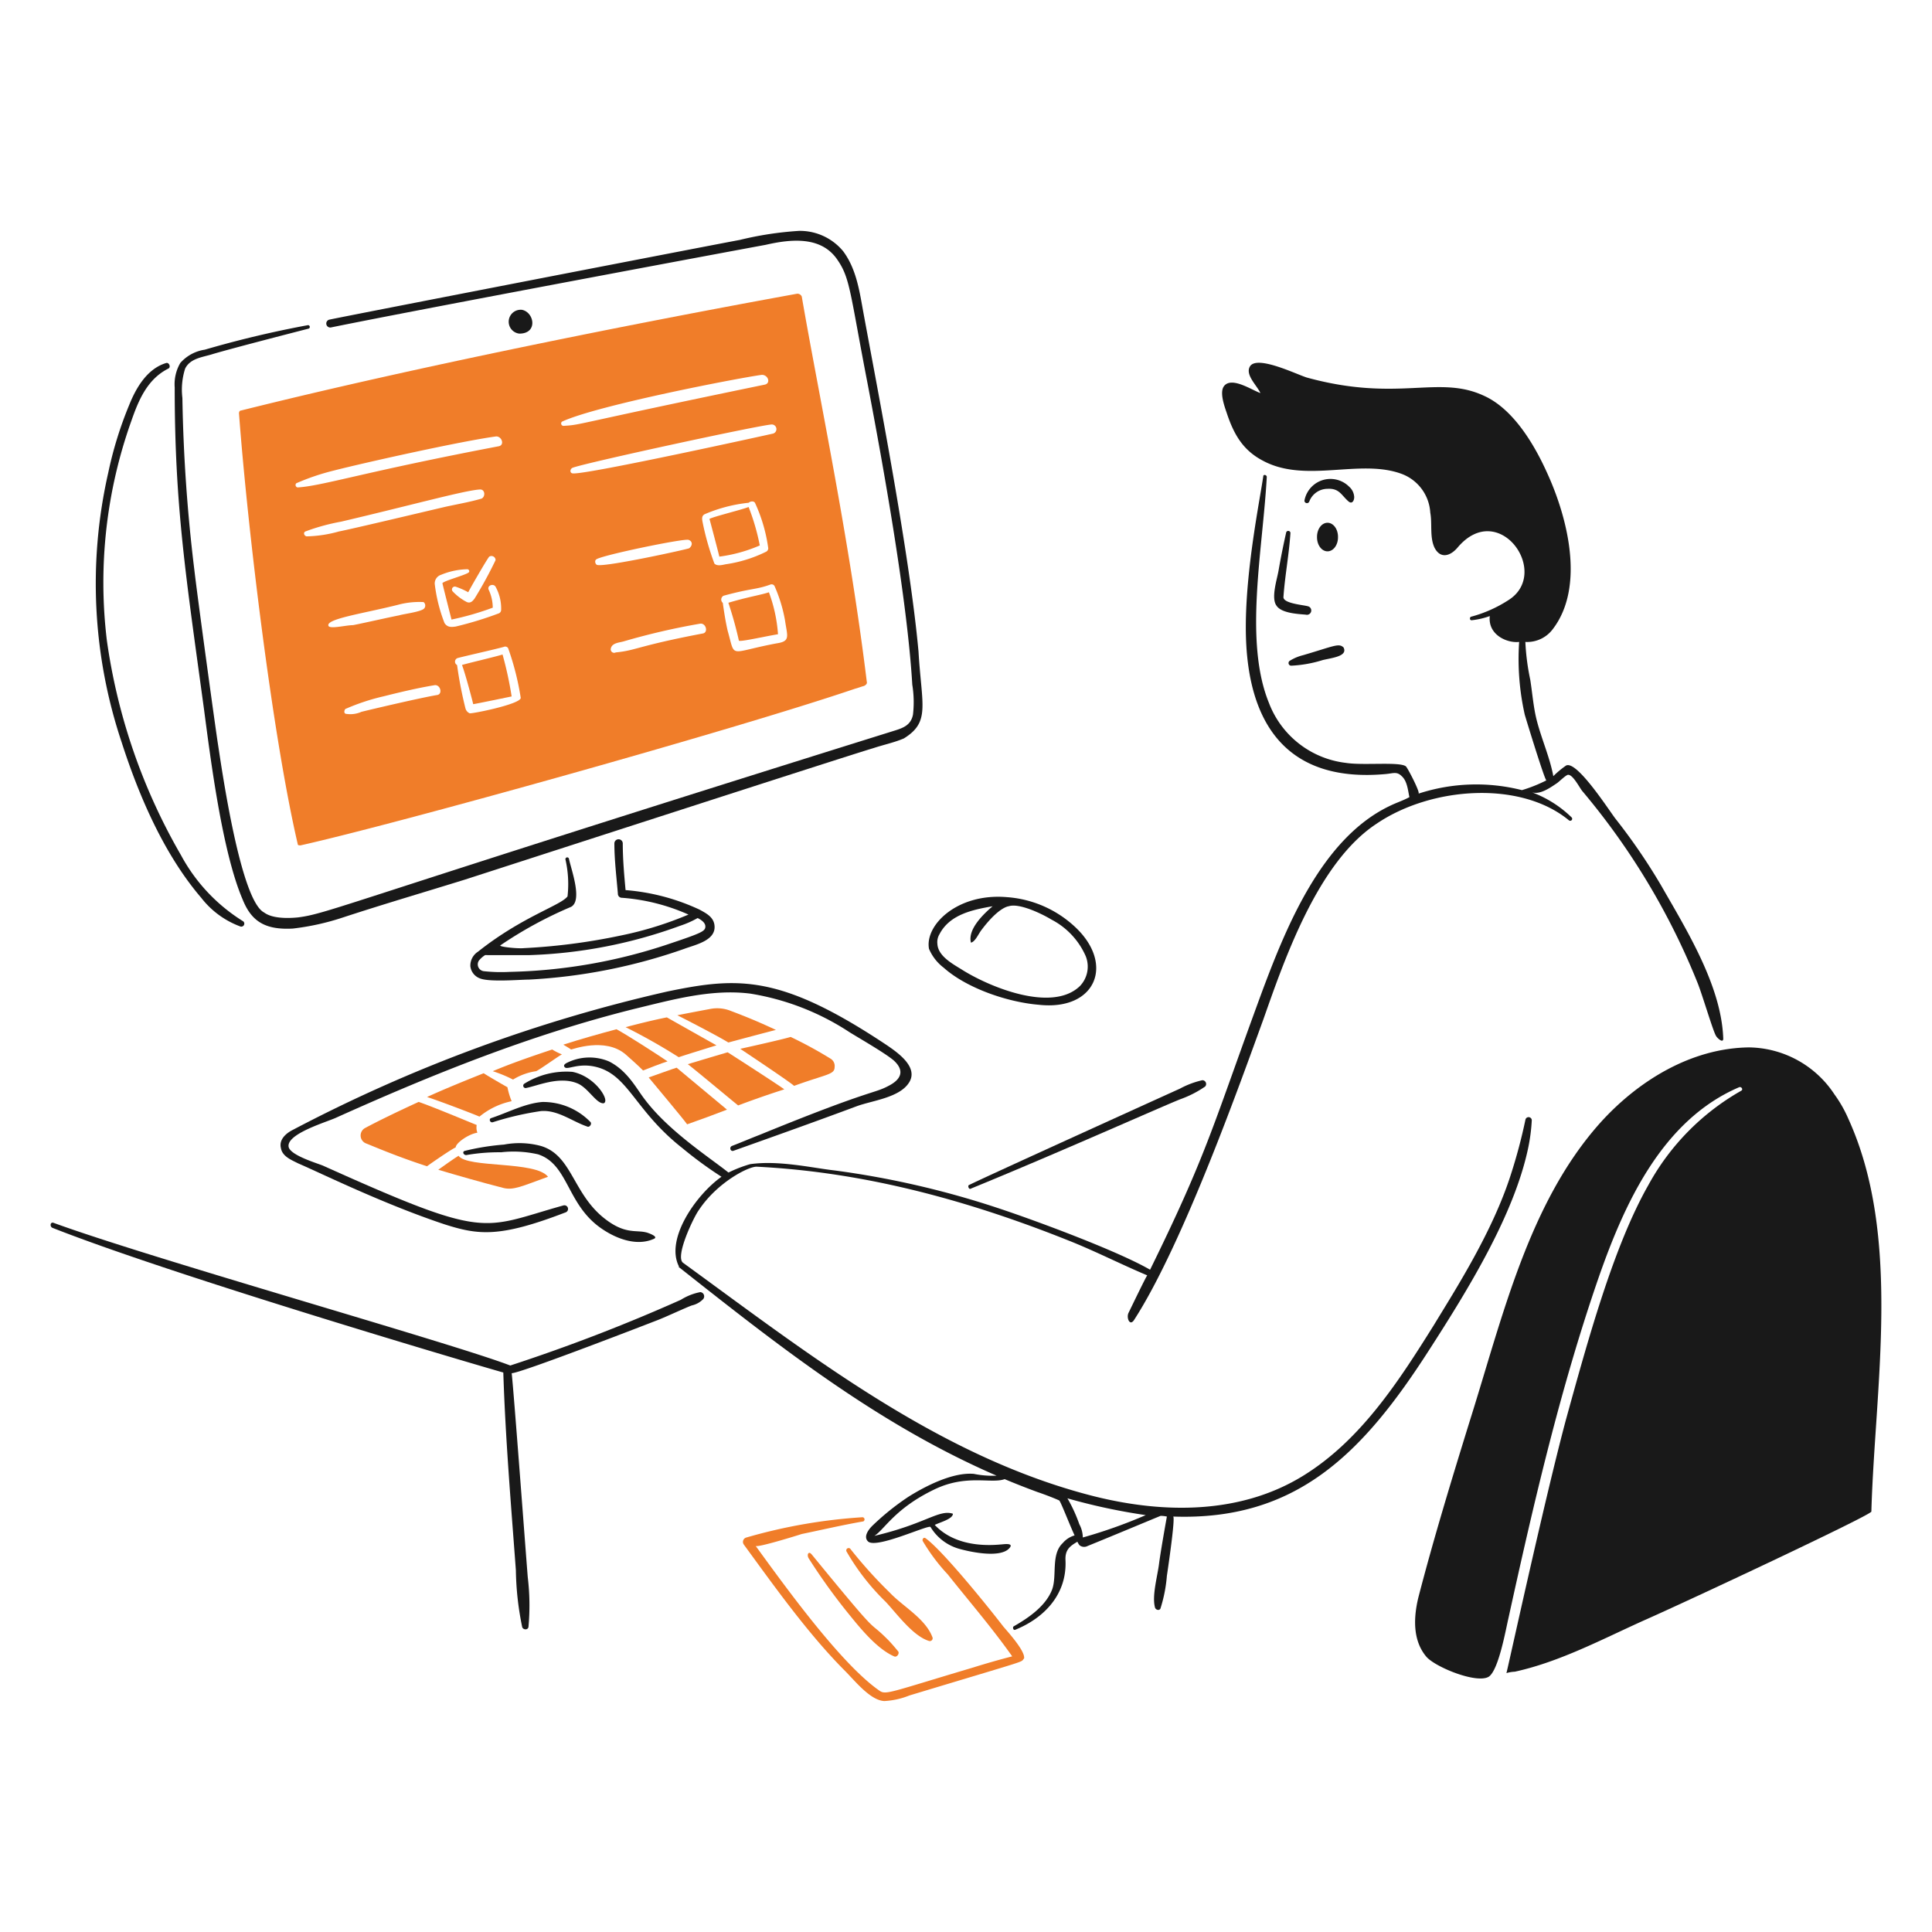 <?xml version="1.0" encoding="UTF-8"?> <svg xmlns="http://www.w3.org/2000/svg" viewBox="-0.5 -0.5 400 400" height="400" width="400"><path d="M379.285 226.053a21.48 21.48 0 0 0 -17.66 -9.7c-12.014 0.146 -23.014 6.949 -30.831 15.633 -14.819 16.588 -20.205 40.185 -26.933 61.516 -3.763 12.16 -7.525 24.463 -10.711 36.766 -1.011 4.19 -1.157 8.83 1.596 12.16 1.736 2.171 10.574 5.785 13.025 4.19 2.027 -1.448 3.475 -9.7 4.054 -12.169 5.211 -23.741 10.711 -47.481 18.671 -70.489 5.357 -15.344 13.167 -32.568 29.093 -39.371 0.435 -0.146 0.87 0.435 0.435 0.724a49.965 49.965 0 0 0 -19.25 19.551c-7.182 12.636 -12.485 31.97 -17.081 48.632 -4.487 16.792 -12.158 52.109 -12.303 52.399a7.226 7.226 0 0 1 1.738 -0.289c9.263 -2.027 17.955 -6.659 26.633 -10.574 8.249 -3.619 47.186 -21.855 47.186 -22.579 0.724 -25.765 6.368 -56.885 -4.776 -81.346a26.398 26.398 0 0 0 -2.887 -5.051Z" fill="#191919" stroke-width="1"></path><path d="M93.849 237.052c0 -0.868 2.605 -2.747 4.487 -3.038a3.13 3.13 0 0 1 -0.144 -1.596c-1.448 -0.581 -9.408 -3.908 -12.014 -4.778 -5.065 2.318 -8.83 4.19 -11 5.357a1.762 1.762 0 0 0 0 3.192c2.171 0.868 6.514 2.751 12.738 4.776 0.144 -0.148 4.92 -3.475 5.933 -3.912Z" fill="#f07d29" stroke-width="1"></path><path d="M94.429 238.79c-0.724 0.435 -3.619 2.462 -4.19 2.895 3.908 1.159 8.395 2.462 13.46 3.765 2.123 0.527 3.83 -0.341 9.265 -2.316 -2.613 -3.334 -16.654 -1.738 -18.536 -4.343Z" fill="#f07d29" stroke-width="1"></path><path d="M139.588 220.553c-0.144 0 -5.355 1.881 -5.785 2.025 0.724 0.87 7.382 8.83 7.96 9.7q4.345 -1.522 8.251 -3.04c-0.15 -0.146 -10.28 -8.541 -10.426 -8.684Z" fill="#f07d29" stroke-width="1"></path><path d="M98.77 230.684a15.449 15.449 0 0 1 6.659 -3.192 15.671 15.671 0 0 1 -0.87 -2.895c-0.289 -0.144 -4.052 -2.316 -4.92 -2.895 -4.343 1.738 -8.251 3.33 -11.725 4.922 2.316 0.732 9.552 3.481 10.855 4.06Z" fill="#f07d29" stroke-width="1"></path><path d="M150.299 215.34c1.596 -0.433 8.106 -2.171 9.843 -2.605a119.616 119.616 0 0 0 -9.265 -3.908 7.523 7.523 0 0 0 -4.341 -0.433c-2.316 0.433 -4.632 0.87 -6.803 1.303 0.868 0.433 7.96 4.052 10.566 5.644Z" fill="#f07d29" stroke-width="1"></path><path d="M117.733 216.789c0.251 0 7.064 -2.605 11.29 1.013 1.303 1.157 2.46 2.171 3.619 3.328 0.722 -0.287 4.052 -1.596 5.065 -1.881 -1.448 -1.013 -8.395 -5.5 -10.574 -6.655 -3.765 1.011 -7.382 2.025 -11.002 3.192 0.443 0.273 1.456 0.858 1.602 1.003Z" fill="#f07d29" stroke-width="1"></path><path d="M140.023 218.381c2.171 -0.722 7.382 -2.316 7.816 -2.46 -0.289 -0.146 -10.276 -5.785 -10.276 -5.785 -2.895 0.579 -5.785 1.303 -8.541 2.027a122.521 122.521 0 0 1 11 6.218Z" fill="#f07d29" stroke-width="1"></path><path d="M150.156 217.367c-1.013 0.289 -6.37 1.883 -8.251 2.462 1.881 1.446 9.843 8.106 10.422 8.539a196.316 196.316 0 0 1 9.554 -3.328c-0.724 -0.581 -8.541 -5.646 -11.725 -7.673Z" fill="#f07d29" stroke-width="1"></path><path d="M152.761 216.645c0.868 0.579 10.42 6.947 11.144 7.671 6.793 -2.47 8.395 -2.3 8.395 -3.908a1.764 1.764 0 0 0 -0.868 -1.738 86.066 86.066 0 0 0 -8.241 -4.487c-1.313 0.435 -9.708 2.316 -10.43 2.462Z" fill="#f07d29" stroke-width="1"></path><path d="M105.719 223.013a12.485 12.485 0 0 1 4.776 -1.736c0.724 -0.291 4.922 -3.33 5.357 -3.475a13.071 13.071 0 0 1 -2.027 -1.013c-4.343 1.446 -8.541 2.895 -12.303 4.489a28.068 28.068 0 0 1 4.197 1.736Z" fill="#f07d29" stroke-width="1"></path><path d="M266.674 109.823a0.459 0.459 0 0 0 -0.87 -0.144 165.196 165.196 0 0 0 -1.596 7.96c-0.289 1.738 -1.596 5.646 -0.435 7.238 1.013 1.596 4.487 1.738 6.079 1.881a0.896 0.896 0 1 0 0.435 -1.738c-1.013 -0.289 -5.065 -0.579 -5.065 -1.881 0.295 -4.341 1.163 -8.826 1.452 -13.317Z" fill="#191919" stroke-width="1"></path><path d="M269.279 135.153a9.424 9.424 0 0 0 -2.749 1.159 0.549 0.549 0 0 0 0.289 1.011 25.736 25.736 0 0 0 6.514 -1.157c1.835 -0.459 5.267 -0.756 4.341 -2.605 -0.968 -0.968 -1.965 -0.295 -8.395 1.592Z" fill="#191919" stroke-width="1"></path><path d="M278.688 103.309c0.854 0.74 1.303 -0.433 1.159 -1.157a3.028 3.028 0 0 0 -1.013 -1.881 5.472 5.472 0 0 0 -9.265 2.895 0.519 0.519 0 0 0 1.013 0.144 4.056 4.056 0 0 1 3.765 -2.605c2.46 -0.144 2.869 1.331 4.341 2.605Z" fill="#191919" stroke-width="1"></path><path d="M211.526 342.861c0.289 -1.596 -3.763 -5.935 -4.343 -6.659 -2.617 -3.413 -12.431 -15.643 -16.066 -18.236 -0.433 -0.289 -0.724 0.289 -0.579 0.579a39.7 39.7 0 0 0 5.211 6.949c4.487 5.644 9.119 11 13.317 16.936a166.91 166.91 0 0 0 -8.106 2.316c-17.297 5.137 -18.053 5.736 -19.397 4.776 -7.904 -5.476 -19.383 -21.386 -25.618 -29.965 0.289 0.437 8.684 -2.171 9.552 -2.458 4.199 -0.87 8.541 -1.883 12.738 -2.607a0.457 0.457 0 0 0 -0.146 -0.866 111.237 111.237 0 0 0 -24.028 4.19 0.942 0.942 0 0 0 -0.579 1.446c6.083 8.313 13.305 18.512 20.987 26.198 2.027 2.027 5.211 6.081 8.106 6.224a16.06 16.06 0 0 0 5.213 -1.157c26.055 -7.86 22.791 -6.719 23.737 -7.665Z" fill="#f07d29" stroke-width="1"></path><path d="M183.301 338.951c-4.768 -4.768 -0.523 0.984 -15.776 -17.658 -0.144 -0.146 -0.289 -0.289 -0.435 -0.289 -0.433 0 -0.433 0.722 -0.144 1.157a123.445 123.445 0 0 0 8.106 11.29c2.46 3.04 5.935 7.382 9.552 8.978 0.581 0.289 1.159 -0.581 0.87 -1.013 -0.724 -0.868 -1.448 -1.738 -2.173 -2.464Z" fill="#f07d29" stroke-width="1"></path><path d="M174.762 320.716a47.619 47.619 0 0 0 8.106 10.42c2.316 2.46 5.644 7.094 8.978 8.108a0.581 0.581 0 0 0 0.724 -0.724c-1.448 -3.908 -6.079 -6.37 -8.83 -9.265a94.487 94.487 0 0 1 -8.106 -8.978 0.487 0.487 0 0 0 -0.872 0.439Z" fill="#f07d29" stroke-width="1"></path><path d="M183.739 224.172c-3.521 1.927 -2.923 0.459 -26.933 10.276 -1.881 0.724 -3.908 1.596 -5.785 2.316 -0.579 0.287 -0.289 1.157 0.289 1.011 8.541 -3.038 17.079 -6.079 25.62 -9.263 3.192 -1.157 8.684 -1.738 10.711 -4.776 2.171 -3.192 -2.171 -6.226 -4.487 -7.816 -22.069 -14.713 -30.801 -14.176 -45.45 -11.146a317.081 317.081 0 0 0 -77.584 28.658c-1.446 0.724 -2.895 2.029 -2.46 3.765 0.289 1.738 2.171 2.462 3.619 3.192 4.612 1.979 17.584 8.379 30.25 12.592 7.034 2.24 11.387 2.793 25.041 -2.46a0.754 0.754 0 0 0 -0.433 -1.446c-17.173 4.788 -15.278 7.264 -49.793 -8.251 -1.446 -0.579 -6.803 -2.171 -7.092 -3.908 -0.435 -2.751 8.251 -5.211 9.987 -6.079 19.976 -8.978 40.1 -17.079 61.516 -22.436 7.816 -1.881 15.922 -4.19 24.028 -3.192a52.558 52.558 0 0 1 20.549 7.962c1.596 1.011 7.569 4.429 9.263 5.935 2.324 2.169 1.299 3.882 -0.856 5.065Z" fill="#191919" stroke-width="1"></path><path d="M189.671 134.429c-1.887 -20.748 -8.654 -55.094 -11.571 -71.068 -0.722 -4.054 -1.446 -8.397 -4.052 -11.87a11.613 11.613 0 0 0 -9.119 -4.19 70.304 70.304 0 0 0 -12.303 1.881c-4.776 0.87 -80.189 15.487 -84.965 16.501a0.826 0.826 0 0 0 0.435 1.596c18.382 -3.763 87.425 -16.644 89.885 -17.079 5.51 -1.271 11.463 -1.728 14.763 2.895 2.793 3.94 2.667 6.645 6.368 25.765 3.274 17.185 8.231 44.816 9.265 62.384a22.448 22.448 0 0 1 0.144 6.224c-0.433 2.171 -2.027 2.751 -3.908 3.33 -114.513 35.788 -116.937 37.829 -123.467 38.647 -2.085 0.2 -5.271 0.243 -6.947 -1.013 -4.868 -2.434 -8.73 -29.38 -9.554 -34.739 -0.439 -2.719 -4.287 -30.723 -4.922 -36.331a336.596 336.596 0 0 1 -2.46 -35.463A14.326 14.326 0 0 1 37.833 75.81c1.013 -2.027 3.33 -2.316 5.357 -2.895 3.108 -0.972 16.61 -4.451 20.12 -5.355a0.371 0.371 0 1 0 -0.146 -0.724A217.639 217.639 0 0 0 41.895 71.9a8.379 8.379 0 0 0 -5.067 2.751 8.744 8.744 0 0 0 -1.157 5.065c0 24.758 2.328 39.13 6.079 66.727 1.321 10.033 3.753 29.406 7.962 39.226 1.762 4.405 4.459 6.41 10.42 6.079a51.714 51.714 0 0 0 10.422 -2.314c8.395 -2.751 16.79 -5.211 25.187 -7.816C103.836 179.011 175.775 155.708 180.262 154.413c2.171 -0.724 4.341 -1.159 6.368 -2.027 5.532 -3.413 3.693 -6.823 3.04 -17.957Z" fill="#191919" stroke-width="1"></path><path d="M194.882 199.853c4.742 4.231 13.167 7.13 19.685 7.673 11.934 1.325 15.96 -8.67 7.092 -16.501a23.042 23.042 0 0 0 -13.752 -5.785c-10.216 -0.852 -16.975 5.797 -16.066 10.711a9.642 9.642 0 0 0 3.04 3.902Zm-0.87 -6.937c2.077 -4.02 6.709 -5.053 11 -5.785 -1.881 1.596 -5.211 4.776 -4.487 7.527 0.87 -0.146 1.596 -1.883 2.173 -2.605 3.828 -5.107 5.889 -4.922 5.644 -4.922 2.171 -0.724 6.949 1.596 8.83 2.749a15.571 15.571 0 0 1 7.092 7.527 5.817 5.817 0 0 1 -1.157 6.224c-5.785 5.644 -18.953 0.144 -24.606 -3.473 -1.883 -1.159 -4.778 -2.751 -4.922 -5.211a3.17 3.17 0 0 1 0.433 -2.031Z" fill="#191919" stroke-width="1"></path><path d="M135.68 272.804c1.684 -0.646 6.053 -2.691 7.094 -3.038a4.64 4.64 0 0 0 2.314 -1.303 0.888 0.888 0 0 0 -0.579 -1.448 11.782 11.782 0 0 0 -4.052 1.596 362.505 362.505 0 0 1 -35.312 13.604c-12.06 -4.638 -74.106 -22.073 -94.519 -29.526 -0.722 -0.291 -0.868 0.724 -0.289 1.011 25.408 10.045 89.576 28.928 93.366 29.963 0.435 13.606 1.596 27.355 2.605 40.961a61.817 61.817 0 0 0 1.303 11.725c0.146 0.579 1.159 0.724 1.303 0a49.021 49.021 0 0 0 -0.144 -10.276c-0.291 -3.473 -2.897 -38.504 -3.33 -42.264 1.907 -0.002 30.031 -10.925 30.238 -11.004Z" fill="#191919" stroke-width="1"></path><path d="M200.525 245.584c18.115 -7.409 40.203 -17.289 43.423 -18.528a21.831 21.831 0 0 0 5.067 -2.605 0.78 0.78 0 0 0 -0.581 -1.303 17.955 17.955 0 0 0 -4.63 1.738c-1.596 0.724 -40.239 18.238 -43.712 19.976 -0.291 0.152 0.006 1.019 0.433 0.722Z" fill="#191919" stroke-width="1"></path><path d="M272.176 110.691a2.171 2.895 0 1 0 4.341 0 2.171 2.895 0 1 0 -4.341 0Z" fill="#191919" stroke-width="1"></path><path d="M98.481 196.525a3.419 3.419 0 0 0 -1.596 3.038 3.042 3.042 0 0 0 1.881 2.462c1.881 0.868 8.395 0.289 10.276 0.289a114.82 114.82 0 0 0 32.133 -6.368c2.316 -0.87 6.803 -1.738 6.224 -5.067 -0.289 -1.596 -1.738 -2.316 -3.04 -3.038a44.383 44.383 0 0 0 -15.342 -4.054c-0.289 -3.192 -0.579 -6.368 -0.579 -9.698a0.87 0.87 0 0 0 -1.738 0c0 3.473 0.435 6.949 0.724 10.422a0.834 0.834 0 0 0 0.868 0.868 41.201 41.201 0 0 1 13.75 3.473 73.562 73.562 0 0 1 -14.041 4.343 127.401 127.401 0 0 1 -19.976 2.605c-1.446 0.146 -5.355 -0.289 -4.92 -0.579a84.528 84.528 0 0 1 14.619 -7.962c2.46 -1.303 0 -7.816 -0.435 -9.987a0.371 0.371 0 0 0 -0.724 0.146 22.869 22.869 0 0 1 0.435 7.671c-1.416 1.897 -9.363 4.162 -18.522 11.435Zm10.574 0.724a99.838 99.838 0 0 0 31.266 -6.081 19.643 19.643 0 0 0 3.619 -1.596c0.868 0.435 1.596 1.013 1.596 1.738 0 1.017 -0.732 1.353 -8.395 3.908a110.723 110.723 0 0 1 -32.133 5.5 33.153 33.153 0 0 1 -5.357 -0.146 1.42 1.42 0 0 1 -1.011 -2.171 4.988 4.988 0 0 1 1.301 -1.157Z" fill="#191919" stroke-width="1"></path><path d="M26.689 86.665c1.5 -4.325 3.328 -8.684 7.671 -10.857 0.579 -0.289 0.144 -1.303 -0.435 -1.157 -3.908 1.157 -6.224 5.065 -7.671 8.684a78.85 78.85 0 0 0 -4.343 14.041 103.401 103.401 0 0 0 2.751 55.726c3.591 11.182 8.802 23.298 16.501 32.277A18.2 18.2 0 0 0 49.276 191.321a0.62 0.62 0 0 0 0.435 -1.159 36.425 36.425 0 0 1 -12.738 -13.606 122.714 122.714 0 0 1 -15.344 -44.435 99.533 99.533 0 0 1 5.059 -45.456Z" fill="#191919" stroke-width="1"></path><path d="M148.428 114.744a31.096 31.096 0 0 0 8.379 -2.316 45.705 45.705 0 0 0 -2.316 -7.96c-1.452 0.581 -7.044 1.929 -8.106 2.46 0.074 0.203 2.043 7.677 2.043 7.816Z" fill="#f07d29" stroke-width="1"></path><path d="M152.472 132.113c0 0.381 5.151 -0.81 8.106 -1.303a31.232 31.232 0 0 0 -1.883 -8.684c-1.762 0.587 -4.267 0.934 -8.395 2.171a79.024 79.024 0 0 1 2.173 7.816Z" fill="#f07d29" stroke-width="1"></path><path d="M97.468 145.286c0.289 0 7.962 -1.596 7.962 -1.596a75.611 75.611 0 0 0 -1.883 -8.684c-1.303 0.433 -6.947 1.736 -8.395 2.171 0.724 1.885 2.316 7.964 2.316 8.11Z" fill="#f07d29" stroke-width="1"></path><path d="M49.412 84.492c-0.289 0 -0.433 0.289 -0.433 0.581 1.796 23.952 6.923 66.647 12.158 89.161 0 0.291 0.289 0.291 0.581 0.291 19.409 -4.315 89.931 -23.964 114.78 -32.423 0.581 -0.146 1.303 -0.435 1.883 -0.581 0.289 -0.144 0.722 -0.433 0.579 -0.868 -3.631 -29.771 -9.913 -59.176 -13.462 -79.754a0.968 0.968 0 0 0 -1.013 -0.579c-34.011 6.185 -79.223 15.21 -115.072 24.171Zm21.568 61.807a44.032 44.032 0 0 1 7.822 -2.605c3.473 -0.87 7.092 -1.738 10.574 -2.316 1.303 -0.289 1.881 1.881 0.579 2.027 -3.473 0.579 -13.895 3.038 -15.631 3.473a5.598 5.598 0 0 1 -3.04 0.435c-0.593 0 -0.593 -0.581 -0.303 -1.013Zm28.225 -43.569c-2.462 0.724 -5.067 1.157 -7.671 1.738 -4.922 1.157 -19.541 4.63 -21.857 5.065a26.534 26.534 0 0 1 -6.657 1.013c-0.435 0 -0.87 -0.724 -0.291 -1.013a42.936 42.936 0 0 1 7.382 -2.027c14.46 -3.392 25.46 -6.444 28.658 -6.657 1.161 -0.146 1.305 1.446 0.437 1.881Zm1.596 12.014a0.854 0.854 0 0 1 1.303 0.724 84.736 84.736 0 0 1 -4.349 7.96c-0.433 0.579 -0.868 1.013 -1.596 0.724a10.891 10.891 0 0 1 -2.895 -2.171 0.599 0.599 0 0 1 0.579 -1.013 15.142 15.142 0 0 1 2.605 1.157c0.006 -0.144 3.914 -6.947 4.349 -7.382ZM67.507 129.077c-0.599 -1.446 7.04 -2.52 14.328 -4.343a16.934 16.934 0 0 1 5.357 -0.579 0.914 0.914 0 0 1 0.144 1.303c-0.579 0.724 -4.341 1.157 -5.209 1.446 -1.596 0.291 -7.962 1.738 -9.554 2.027 -1.448 -0.002 -4.768 0.864 -5.065 0.146Zm22.001 -8.684a1.869 1.869 0 0 1 1.303 -1.883 15.018 15.018 0 0 1 5.5 -1.157c0.433 0.144 0.433 0.579 0.144 0.724 -0.852 0.569 -5.121 1.704 -5.355 2.171 0 0.146 1.881 7.527 1.881 7.527a59.714 59.714 0 0 0 8.541 -2.462 8.89 8.89 0 0 0 -0.87 -3.763c-0.289 -0.868 1.013 -1.303 1.448 -0.579a9.335 9.335 0 0 1 1.157 4.776 0.798 0.798 0 0 1 -0.433 0.724 73.657 73.657 0 0 1 -8.978 2.749c-1.011 0.146 -1.736 0.146 -2.314 -0.722a33.097 33.097 0 0 1 -2.025 -8.108Zm4.776 15.342c1.596 -0.433 8.106 -1.881 9.554 -2.316a0.696 0.696 0 0 1 0.868 0.289 56.06 56.06 0 0 1 2.605 10.278c0 1.303 -10.133 3.33 -10.574 3.192a1.536 1.536 0 0 1 -0.868 -1.013 82.992 82.992 0 0 1 -1.738 -8.978 0.784 0.784 0 0 1 0.152 -1.454Zm8.541 -43.856c-28.269 5.387 -36.457 8.211 -41.696 8.539a0.505 0.505 0 0 1 -0.281 -0.866 47.88 47.88 0 0 1 7.673 -2.605c6.743 -1.73 26.839 -6.185 33.715 -7.092 1.167 -0.004 1.746 1.732 0.589 2.023ZM125.982 133.705c0.289 -1.157 1.881 -1.157 2.751 -1.446a143.532 143.532 0 0 1 15.633 -3.619c1.303 -0.289 1.881 1.881 0.579 2.027 -13.51 2.574 -13.736 3.507 -17.955 3.908a0.714 0.714 0 0 1 -1.007 -0.87Zm-2.749 -17.223c-0.435 0 -0.724 -0.87 -0.289 -1.159 1.019 -0.85 18.236 -4.401 19.106 -4.052 0.868 0.289 0.868 1.157 0.144 1.736 -0.349 0.207 -16.846 3.826 -18.96 3.475Zm21.712 -8.978c-0.134 -0.726 -0.146 -1.303 0.579 -1.596a31.298 31.298 0 0 1 8.978 -2.316c0.289 -0.289 1.013 -0.433 1.303 0a32.882 32.882 0 0 1 2.751 9.408 0.798 0.798 0 0 1 -0.435 0.724 27.754 27.754 0 0 1 -8.395 2.605c-0.724 0.146 -1.738 0.435 -2.316 -0.144a55.66 55.66 0 0 1 -2.464 -8.68Zm4.341 15.344c5.813 -1.596 6.729 -1.237 9.698 -2.316a0.698 0.698 0 0 1 0.87 0.289 30.923 30.923 0 0 1 2.171 7.092c0.477 3.338 1.197 4.357 -1.738 4.788 -10.129 1.899 -8.451 3.278 -10.131 -2.605 -0.435 -1.883 -0.724 -3.765 -1.013 -5.785a0.888 0.888 0 0 1 0.144 -1.46Zm10.278 -33.58c-0.2 0.058 -38.176 8.439 -41.398 8.249 -0.722 0 -0.722 -0.868 -0.144 -1.157 2.308 -0.952 38.573 -8.818 41.253 -8.978a0.964 0.964 0 0 1 0.289 1.887Zm-1.738 -10.133c-40.878 8.433 -37.602 8.285 -41.696 8.539a0.503 0.503 0 0 1 -0.289 -0.868c7.15 -3.366 36.708 -9.081 41.396 -9.698 1.313 0.002 1.895 1.76 0.589 2.029Z" fill="#f07d29" stroke-width="1"></path><path d="M107.022 68.572c3.882 0 3.106 -4.389 0.579 -4.922a2.478 2.478 0 1 0 -0.579 4.922Z" fill="#191919" stroke-width="1"></path><path d="M111.509 236.765a17.145 17.145 0 0 0 -7.671 -0.289 49.729 49.729 0 0 0 -8.106 1.301c-0.579 0.146 -0.289 0.87 0.289 0.87a39.557 39.557 0 0 1 7.238 -0.581 22.663 22.663 0 0 1 7.671 0.435c6.25 2.083 5.895 10.242 12.882 15.198 3.04 2.171 7.382 3.908 11 2.318 1.159 -0.435 -0.868 -1.159 -1.303 -1.305 -2.286 -0.686 -4.511 0.527 -8.978 -3.038 -6.458 -5.173 -6.627 -12.989 -13.023 -14.909Z" fill="#191919" stroke-width="1"></path><path d="M121.785 231.843a13.664 13.664 0 0 0 -9.987 -4.19c-3.619 0.289 -7.092 2.171 -10.574 3.328 -0.581 0.146 -0.289 1.013 0.289 0.87a62.045 62.045 0 0 1 9.987 -2.316c3.473 -0.289 6.514 2.171 9.554 3.192 0.441 0.273 1.019 -0.451 0.73 -0.884Z" fill="#191919" stroke-width="1"></path><path d="M108.035 223.881a0.491 0.491 0 0 0 0.433 0.868c2.394 -0.475 6.731 -2.432 10.422 -1.011 2.264 0.81 3.99 4.19 5.5 4.19 0.289 0 0.435 -0.289 0.435 -0.577 0 -1.426 -2.779 -5.129 -6.803 -5.935a16.421 16.421 0 0 0 -9.987 2.466Z" fill="#191919" stroke-width="1"></path><path d="M356.271 214.329c-0.435 -10.857 -7.673 -22.436 -12.882 -31.555a122.92 122.92 0 0 0 -9.408 -13.75c-1.331 -1.718 -8.106 -12.303 -10.278 -11.002a19 19 0 0 0 -2.605 2.173c-0.724 -3.908 -2.504 -7.84 -3.473 -11.725 -0.654 -2.623 -0.868 -5.5 -1.303 -8.249a48.149 48.149 0 0 1 -1.013 -7.816 6.611 6.611 0 0 0 5.646 -2.605c6.803 -8.83 3.038 -23.306 -1.159 -32.425 -2.605 -5.785 -6.947 -13.167 -13.027 -15.92 -9.476 -4.437 -17.72 1.397 -36.62 -3.765 -2.025 -0.579 -10.42 -4.776 -11.868 -2.314 -1.013 1.736 1.448 3.906 2.171 5.498 -1.736 -0.579 -5.933 -3.473 -7.525 -1.446 -1.013 1.303 0.144 4.343 0.579 5.644 1.446 4.343 3.33 7.673 7.527 9.843 8.876 4.734 20.149 -0.561 28.804 2.751a9.127 9.127 0 0 1 5.785 7.96c0.433 2.316 -0.146 5.065 0.868 7.238 1.159 2.316 3.192 1.881 4.788 0 8.539 -10.133 19.395 5.211 10.574 10.855a26.958 26.958 0 0 1 -7.816 3.475c-0.289 0.144 -0.289 0.722 0.144 0.722a15.772 15.772 0 0 0 3.765 -0.868c-0.435 3.908 3.619 5.646 6.079 5.357a52.554 52.554 0 0 0 1.159 15.052c0.289 1.013 4.19 13.752 4.487 13.606a30.831 30.831 0 0 1 -5.067 2.027 38.504 38.504 0 0 0 -21.42 0.724c0.433 -0.146 -2.173 -5.211 -2.607 -5.646 -1.301 -1.013 -8.828 -0.146 -12.447 -0.724a19.465 19.465 0 0 1 -15.922 -12.447c-5.199 -12.798 -1.249 -31.701 -0.435 -46.753 0 -0.435 -0.722 -0.579 -0.722 -0.146 -0.75 5.097 -3.619 19.138 -3.619 31.266 0 20.656 9.025 32.207 28.947 30.396 1.596 -0.144 2.316 -0.579 3.33 0.435 1.159 1.013 1.303 3.038 1.596 4.341 -1.303 0.724 -2.749 1.159 -4.19 1.883 -13.869 6.695 -21.191 24.712 -26.198 38.067 -10.29 27.93 -11.188 33.235 -23.304 57.897 -6.568 -3.812 -23.174 -9.991 -30.974 -12.592a184.402 184.402 0 0 0 -34.314 -7.96c-4.533 -0.505 -11.571 -2.153 -17.514 -1.303a26.561 26.561 0 0 0 -4.487 1.736c-3.856 -3.084 -12.409 -8.579 -17.368 -15.198 -1.69 -2.171 -3.517 -5.881 -7.382 -7.814a10.436 10.436 0 0 0 -8.684 0.289c-0.291 0.138 -0.722 0.433 -0.579 0.722 0.367 1.097 2.627 -0.87 6.659 0.146 6.681 1.682 7.98 9.077 17.803 16.79a82.054 82.054 0 0 0 8.106 5.935c-5.233 3.695 -11.673 12.84 -8.83 18.528 0 0.144 0 0.289 0.146 0.289 20.963 16.576 41.211 32.481 65.636 43.07a19.082 19.082 0 0 1 -4.696 -0.371c-4.283 -0.385 -9.925 2.452 -13.608 4.776a52.622 52.622 0 0 0 -7.382 5.935c-0.734 0.712 -2.027 2.314 -0.868 3.33 1.881 1.448 12.569 -3.611 12.882 -3.038a10.175 10.175 0 0 0 6.37 4.628c2.171 0.581 8.203 1.845 9.987 -0.287 0.998 -1.181 -1.448 -0.724 -1.881 -0.724 -4.972 0.453 -10.186 -0.419 -13.606 -4.054 1.117 -0.553 3.763 -1.231 3.763 -2.314 -2.881 -0.96 -5.71 2.121 -16.251 4.579 2.099 -1.333 4.283 -5.728 12.489 -9.644 6.613 -3.158 11.683 -1.087 14.476 -2.099q3.348 1.406 6.801 2.675c1.736 0.581 3.908 1.448 4.487 1.738 0.289 0.146 2.171 5.067 3.192 7.238a5.067 5.067 0 0 0 -2.46 1.596c-2.462 2.316 -1.159 6.657 -2.173 9.552 -1.303 3.475 -4.92 5.935 -7.96 7.673 -0.289 0.144 -0.144 0.868 0.289 0.724 6.079 -2.462 10.711 -7.382 10.422 -14.33 -0.146 -2.316 1.013 -3.04 2.46 -3.908a3.266 3.266 0 0 0 0.435 0.724 1.51 1.51 0 0 0 1.668 0.166c4.343 -1.76 12.389 -5.117 15.122 -6.246a6.324 6.324 0 0 1 1.303 0.146s-1.157 6.368 -1.596 9.552c-0.289 2.605 -1.542 6.783 -0.868 9.265 0.156 0.575 1.013 0.724 1.157 0.144a29.871 29.871 0 0 0 1.303 -6.657c0.579 -3.908 1.738 -12.16 1.303 -12.303 25.546 0.896 39.286 -13.121 52.977 -34.45 8.082 -12.541 17.676 -28.108 20.549 -41.975a37.468 37.468 0 0 0 0.724 -5.646 0.666 0.666 0 0 0 -1.303 -0.146 110.471 110.471 0 0 1 -3.04 11.435c-3.759 11.749 -11.286 23.507 -15.92 31.122 -7.238 11.571 -15.054 23.741 -26.923 31.122 -13.027 8.106 -28.949 7.962 -43.423 4.343 -31.966 -8.07 -58.928 -29.303 -85.111 -48.345 -1.736 -1.303 2.316 -9.698 3.33 -11 3.759 -5.638 10.238 -8.978 11.942 -8.894 17.875 0.9 38.703 4.952 64.482 15.262 5.5 2.171 10.857 4.922 16.359 7.238 -0.146 0 -3.619 7.238 -3.908 7.816 -0.435 1.013 0.289 2.749 1.157 1.446 10.226 -15.802 22.308 -49.987 26.779 -62.244 4.427 -12.569 11.302 -32.57 23.447 -40.528 11.274 -7.665 29.743 -9.009 39.804 -0.722a0.411 0.411 0 0 0 0.581 -0.581 23.541 23.541 0 0 0 -8.251 -5.211c1.738 0.581 3.908 -1.011 5.211 -1.881 0.435 -0.289 1.881 -1.736 2.316 -1.736 1.013 0 2.316 2.605 2.895 3.328A146.056 146.056 0 0 1 350.921 202.892c1.013 2.46 3.33 10.422 3.908 11.146 0.14 0.291 1.586 1.738 1.442 0.291Zm-119.558 98.86a102.543 102.543 0 0 1 -13.027 4.63 5.985 5.985 0 0 0 -0.724 -2.749 31.052 31.052 0 0 0 -2.46 -5.357 123.189 123.189 0 0 0 16.211 3.475Z" fill="#191919" stroke-width="1"></path></svg> 